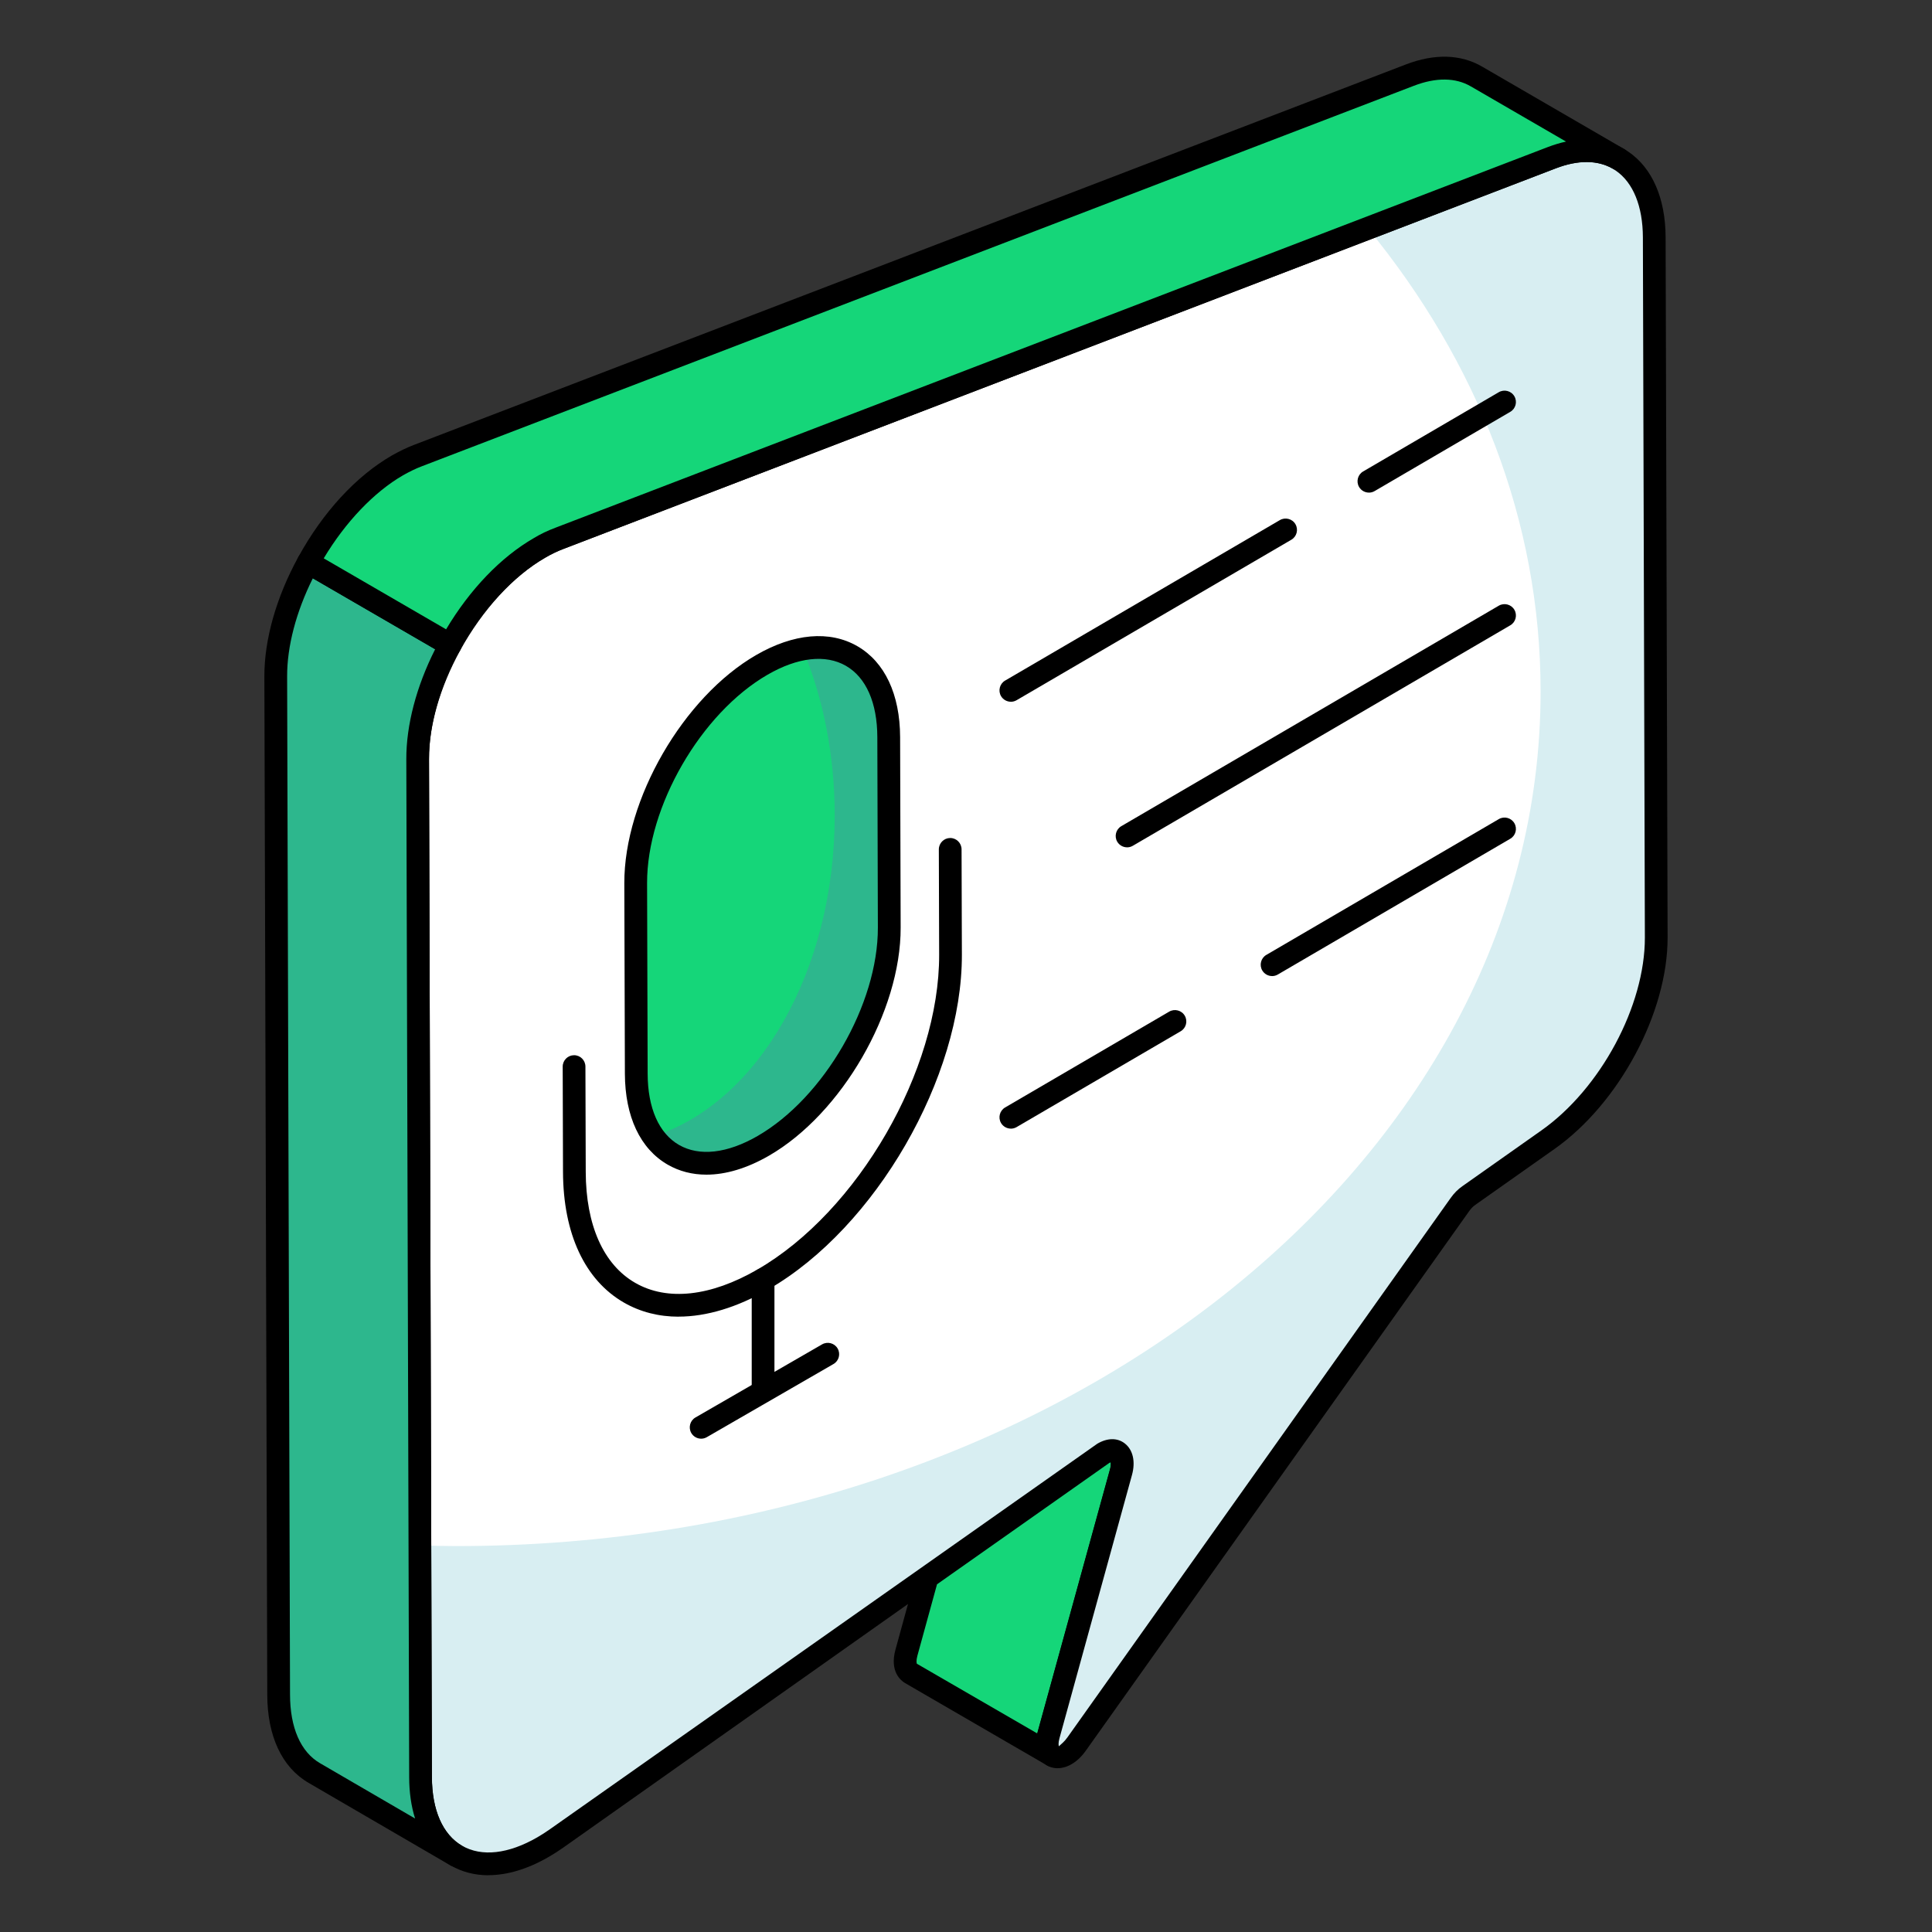 <svg id="Layer_1" enable-background="new 0 0 68 68" viewBox="0 0 68 68" xmlns="http://www.w3.org/2000/svg" width="300" height="300" version="1.1" xmlns:xlink="http://www.w3.org/1999/xlink" xmlns:svgjs="http://svgjs.dev/svgjs"><rect x="0" y="0" width="68" height="68" fill="#333333" stroke="none"/><g width="100%" height="100%" transform="matrix(1,0,0,1,0,0)"><g><g><g><path d="m36.907 61.078c-.03.122-.051.223-.051.314 0 .071.01.132.03.182.01.051.03.091.061.122.03.041.061.071.101.091l-4.995-2.897c-.172-.101-.253-.344-.152-.719l.729-2.654 6.22-4.376c.172-.091.324-.112.436-.051.01 0 .01.01.02.01.041.02.071.051.091.081.03.041.061.091.071.142.02.061.03.122.03.192 0 .091-.01.193-.041.294z" fill="#15d679" fill-opacity="1" data-original-color="#ffd63cff" stroke="none" stroke-opacity="1"/></g><g><path d="m37.049 62.187c-.061 0-.121-.014-.179-.042-.02-.01-.038-.021-.056-.031l-4.961-2.877c-.135-.08-.548-.394-.337-1.17l.729-2.655c.024-.09.08-.168.155-.221l6.22-4.375c.421-.226.694-.164.855-.076.004.001.007.003.011.005.097.048.181.122.243.214.064.085.112.188.132.29.021.051.038.155.038.268 0 .145-.02.282-.057.408l-2.55 9.256c-.017.063-.037.153-.037.211.005.014.011.04.015.063.17.114.228.339.13.522-.072.134-.21.21-.353.21zm-4.069-6.425-.691 2.515c-.047.174-.027.264-.018.281l4.24 2.455c.003-.012.006-.023.009-.035.001-.002.001-.004.002-.007l2.553-9.268c.018-.06.025-.12.025-.188-.002-.007-.006-.025-.01-.046-.013.006-.03.014-.052.025z" fill="#000000" fill-opacity="1" data-original-color="#000000ff" stroke="none" stroke-opacity="1"/></g></g><g><path d="m18.987 19.286c.237-.137.476-.253.719-.346l34.916-13.388c2.078-.797 3.597.395 3.604 2.802l.07 24.641c.007 2.519-1.636 5.589-3.815 7.122l-2.78 1.962c-.116.082-.22.186-.31.313l-13.493 18.991c-.122.172-.253.293-.38.366-.418.242-.79-.033-.612-.672l2.552-9.266c.164-.593-.157-.927-.602-.67l-19.258 13.563c-.163.115-.324.218-.484.31-2.341 1.351-4.302.291-4.31-2.47l-.102-35.825c-.008-2.773 1.959-6.09 4.287-7.434z" fill="#ffffff" fill-opacity="1" data-original-color="#ffffffff" stroke="none" stroke-opacity="1"/></g><g><path d="m58.294 32.997c.01 2.52-1.64 5.59-3.81 7.12l-2.78 1.96c-.12.08-.22.19-.32.32l-13.49 18.99c-.12.17-.25.29-.38.36-.42.24-.79-.03-.61-.67l2.55-9.27c.17-.59-.16-.92-.6-.67l-19.26 13.57c-.16.11-.32.22-.48.31-2.34 1.35-4.3.29-4.31-2.47l-.02-8.16c.42.02.85.03 1.27.03 21.08 0 38.17-13.47 38.17-30.08 0-6.01-2.23-11.6-6.08-16.3l6.48-2.49c2.07-.79 3.59.4 3.6 2.81z" fill="#d8eef2" fill-opacity="1" data-original-color="#e9edf4ff" stroke="none" stroke-opacity="1"/></g><g><path d="m17.193 66.003c-.48 0-.929-.114-1.327-.344-.94-.541-1.46-1.646-1.465-3.114l-.102-35.825c-.008-2.858 2.005-6.349 4.486-7.781.257-.149.519-.274.775-.373l34.916-13.389c1.074-.412 2.086-.353 2.845.168.836.573 1.299 1.641 1.303 3.007l.07 24.641c.007 2.644-1.706 5.846-3.985 7.45l-2.78 1.962c-.08.056-.15.127-.216.219l-13.492 18.989c-.15.212-.32.374-.506.481-.336.193-.691.188-.948-.013-.139-.107-.439-.43-.25-1.112l2.552-9.266c.048-.171.025-.263.015-.282l-19.258 13.608c-.174.122-.345.232-.516.33-.737.426-1.458.641-2.117.641zm38.648-60.299c-.332 0-.693.074-1.077.221l-34.916 13.389c-.224.085-.444.192-.662.318v0c-2.261 1.304-4.094 4.483-4.086 7.086l.102 35.825c.003 1.169.381 2.03 1.063 2.422.689.396 1.627.291 2.646-.297.15-.087.302-.184.454-.292l19.258-13.563c.358-.21.709-.209.964-.01.29.224.385.641.254 1.114l-2.552 9.266c-.048.171-.029.262-.019.28.104-.095.195-.166.299-.312l13.493-18.991c.118-.166.255-.303.407-.409l2.779-1.961c2.085-1.468 3.652-4.388 3.646-6.794l-.07-24.641c-.003-1.096-.342-1.93-.954-2.35-.293-.201-.641-.302-1.028-.302zm-36.855 13.582h.01z" fill="#000000" fill-opacity="1" data-original-color="#000000ff" stroke="none" stroke-opacity="1"/></g><g><g><path d="m9.705 23.814.101 35.826c0 1.367.486 2.32 1.256 2.765l4.995 2.907c-.77-.456-1.256-1.398-1.256-2.765l-.101-35.826c-.005-1.311.441-2.737 1.148-4.023l-4.998-2.899c-.704 1.285-1.149 2.708-1.144 4.016z" fill="#2db78d" fill-opacity="1" data-original-color="#f4c531ff" stroke="none" stroke-opacity="1"/></g><g><path d="m16.058 65.712c-.068 0-.138-.018-.201-.054l-4.995-2.907c-.938-.543-1.455-1.648-1.455-3.111l-.102-35.825v0c-.005-1.303.42-2.798 1.194-4.209.052-.095.14-.164.243-.193.104-.029.215-.015.309.039l4.998 2.899c.188.109.254.348.149.539-.713 1.296-1.103 2.656-1.098 3.829l.101 35.826c0 1.158.376 2.018 1.06 2.422.19.112.253.356.142.546-.074.127-.208.198-.345.198zm-5.048-45.357c-.589 1.183-.908 2.398-.904 3.458v0l.102 35.826c0 1.167.375 2.025 1.056 2.42l3.346 1.947c-.137-.432-.208-.922-.208-1.459l-.101-35.825c-.004-1.2.354-2.562 1.015-3.871z" fill="#000000" fill-opacity="1" data-original-color="#000000ff" stroke="none" stroke-opacity="1"/></g></g><g><g><path d="m51.972 2.695c-.618-.365-1.428-.405-2.35-.051l-34.911 13.39c-.243.091-.486.213-.719.344-1.232.712-2.351 1.978-3.141 3.419l4.998 2.899c.79-1.438 1.908-2.7 3.137-3.411.233-.142.476-.253.719-.344l34.911-13.39c.922-.355 1.732-.314 2.35.041z" fill="#15d679" fill-opacity="1" data-original-color="#ffd63cff" stroke="none" stroke-opacity="1"/></g><g><path d="m15.848 23.097c-.07 0-.14-.018-.201-.054l-4.998-2.899c-.188-.109-.254-.348-.149-.539.864-1.577 2.033-2.846 3.291-3.573.255-.144.518-.274.779-.373l34.908-13.389c1.013-.391 1.945-.363 2.695.079l4.993 2.896c.191.111.257.355.146.546-.111.192-.357.255-.546.146-.537-.309-1.229-.314-2.007-.014l-34.912 13.391c-.247.092-.46.194-.654.312-1.123.649-2.212 1.836-2.995 3.262-.052.094-.14.164-.243.192-.035.01-.071.015-.107.015zm-4.453-3.445 4.306 2.498c.84-1.408 1.925-2.539 3.085-3.209.23-.141.487-.264.779-.373l34.908-13.39c.22-.084.436-.149.646-.195l-3.348-1.941c-.001-0-.002-.001-.003-.001-.533-.314-1.227-.321-2.004-.022l-34.911 13.39c-.228.085-.451.198-.667.319-1.023.592-2.027 1.646-2.792 2.924z" fill="#000000" fill-opacity="1" data-original-color="#000000ff" stroke="none" stroke-opacity="1"/></g></g><g><g><g><g><g><path d="m26.817 23.401c2.454-1.417 4.455-.277 4.463 2.544l.019 6.705c.008 2.82-1.98 6.264-4.434 7.681-2.461 1.421-4.462.281-4.47-2.539l-.019-6.705c-.008-2.82 1.98-6.264 4.441-7.685z" fill="#15d679" fill-opacity="1" data-original-color="#ffd63cff" stroke="none" stroke-opacity="1"/></g></g><g><g><path d="m31.299 32.646c.01 2.82-1.98 6.27-4.43 7.68-1.66.96-3.11.76-3.88-.33 3.66-1.15 6.39-5.78 6.39-11.3 0-2.13-.41-4.13-1.12-5.84 1.75-.33 3.01.85 3.02 3.09z" fill="#2db78d" fill-opacity="1" data-original-color="#f4c531ff" stroke="none" stroke-opacity="1"/></g></g><g><g><path d="m24.863 41.344c-.494 0-.954-.117-1.362-.352-.968-.557-1.502-1.693-1.507-3.201l-.02-6.705c-.008-2.946 2.074-6.549 4.642-8.032 0 0 0 0 0-0 1.318-.761 2.582-.874 3.558-.312.967.557 1.502 1.694 1.507 3.202l.019 6.705c.008 2.946-2.071 6.548-4.634 8.027-.769.444-1.519.668-2.202.668zm2.153-17.597c-2.347 1.355-4.249 4.646-4.241 7.337l.02 6.705c.003 1.21.395 2.101 1.104 2.509.717.412 1.698.301 2.766-.315 2.342-1.353 4.241-4.642 4.233-7.333l-.019-6.705c-.003-1.21-.396-2.102-1.105-2.51-.715-.412-1.695-.302-2.758.312z" fill="#000000" fill-opacity="1" data-original-color="#000000ff" stroke="none" stroke-opacity="1"/></g></g><g><g><path d="m23.887 46.343c-.7 0-1.351-.165-1.928-.497-1.375-.792-2.136-2.425-2.143-4.599l-.011-3.706c0-.221.179-.4.399-.401h.001c.221 0 .399.178.4.399l.011 3.706c.005 1.876.623 3.264 1.741 3.907 1.129.65 2.654.482 4.3-.468 3.54-2.044 6.41-7.016 6.398-11.082l-.011-3.706c0-.221.179-.4.399-.401h.001c.221 0 .399.178.4.399l.011 3.706c.012 4.322-3.038 9.605-6.799 11.776-1.111.642-2.19.965-3.172.965z" fill="#000000" fill-opacity="1" data-original-color="#000000ff" stroke="none" stroke-opacity="1"/></g></g></g><g><path d="m26.858 49.349c-.221 0-.4-.179-.4-.4v-3.918c0-.221.18-.4.4-.4s.4.179.4.4v3.918c0 .221-.18.4-.4.4z" fill="#000000" fill-opacity="1" data-original-color="#000000ff" stroke="none" stroke-opacity="1"/></g><g><path d="m24.678 50.637c-.138 0-.272-.072-.347-.2-.11-.191-.045-.436.146-.546l4.458-2.574c.191-.11.437-.045.547.146s.045.436-.146.546l-4.458 2.574c-.063.037-.132.054-.2.054z" fill="#000000" fill-opacity="1" data-original-color="#000000ff" stroke="none" stroke-opacity="1"/></g></g><g><g><path d="m35.579 24.699c-.137 0-.271-.071-.346-.198-.111-.19-.047-.436.144-.547l9.67-5.648c.188-.11.437-.049.548.144.111.19.047.436-.144.547l-9.67 5.648c-.063.037-.133.055-.202.055z" fill="#000000" fill-opacity="1" data-original-color="#000000ff" stroke="none" stroke-opacity="1"/></g><g><path d="m48.181 17.338c-.137 0-.271-.071-.346-.198-.111-.191-.047-.436.144-.547l4.774-2.789c.189-.11.436-.049.548.144.111.191.047.436-.144.547l-4.774 2.789c-.063.037-.133.055-.202.055z" fill="#000000" fill-opacity="1" data-original-color="#000000ff" stroke="none" stroke-opacity="1"/></g><g><path d="m39.669 29.823c-.137 0-.271-.071-.346-.198-.111-.19-.047-.436.144-.547l13.286-7.76c.189-.11.436-.048.548.144.111.19.047.436-.144.547l-13.286 7.76c-.063.037-.133.055-.202.055z" fill="#000000" fill-opacity="1" data-original-color="#000000ff" stroke="none" stroke-opacity="1"/></g><g><path d="m35.579 39.724c-.137 0-.271-.071-.346-.198-.111-.191-.047-.436.144-.547l5.775-3.373c.188-.11.436-.049.548.144.111.191.047.436-.144.547l-5.775 3.373c-.063.037-.133.055-.202.055z" fill="#000000" fill-opacity="1" data-original-color="#000000ff" stroke="none" stroke-opacity="1"/></g><g><path d="m44.773 34.354c-.137 0-.271-.071-.346-.198-.111-.19-.047-.436.144-.547l8.182-4.779c.189-.111.436-.048.548.144.111.191.047.436-.144.547l-8.182 4.779c-.063.037-.133.055-.202.055z" fill="#000000" fill-opacity="1" data-original-color="#000000ff" stroke="none" stroke-opacity="1"/></g></g></g></g></g></svg>